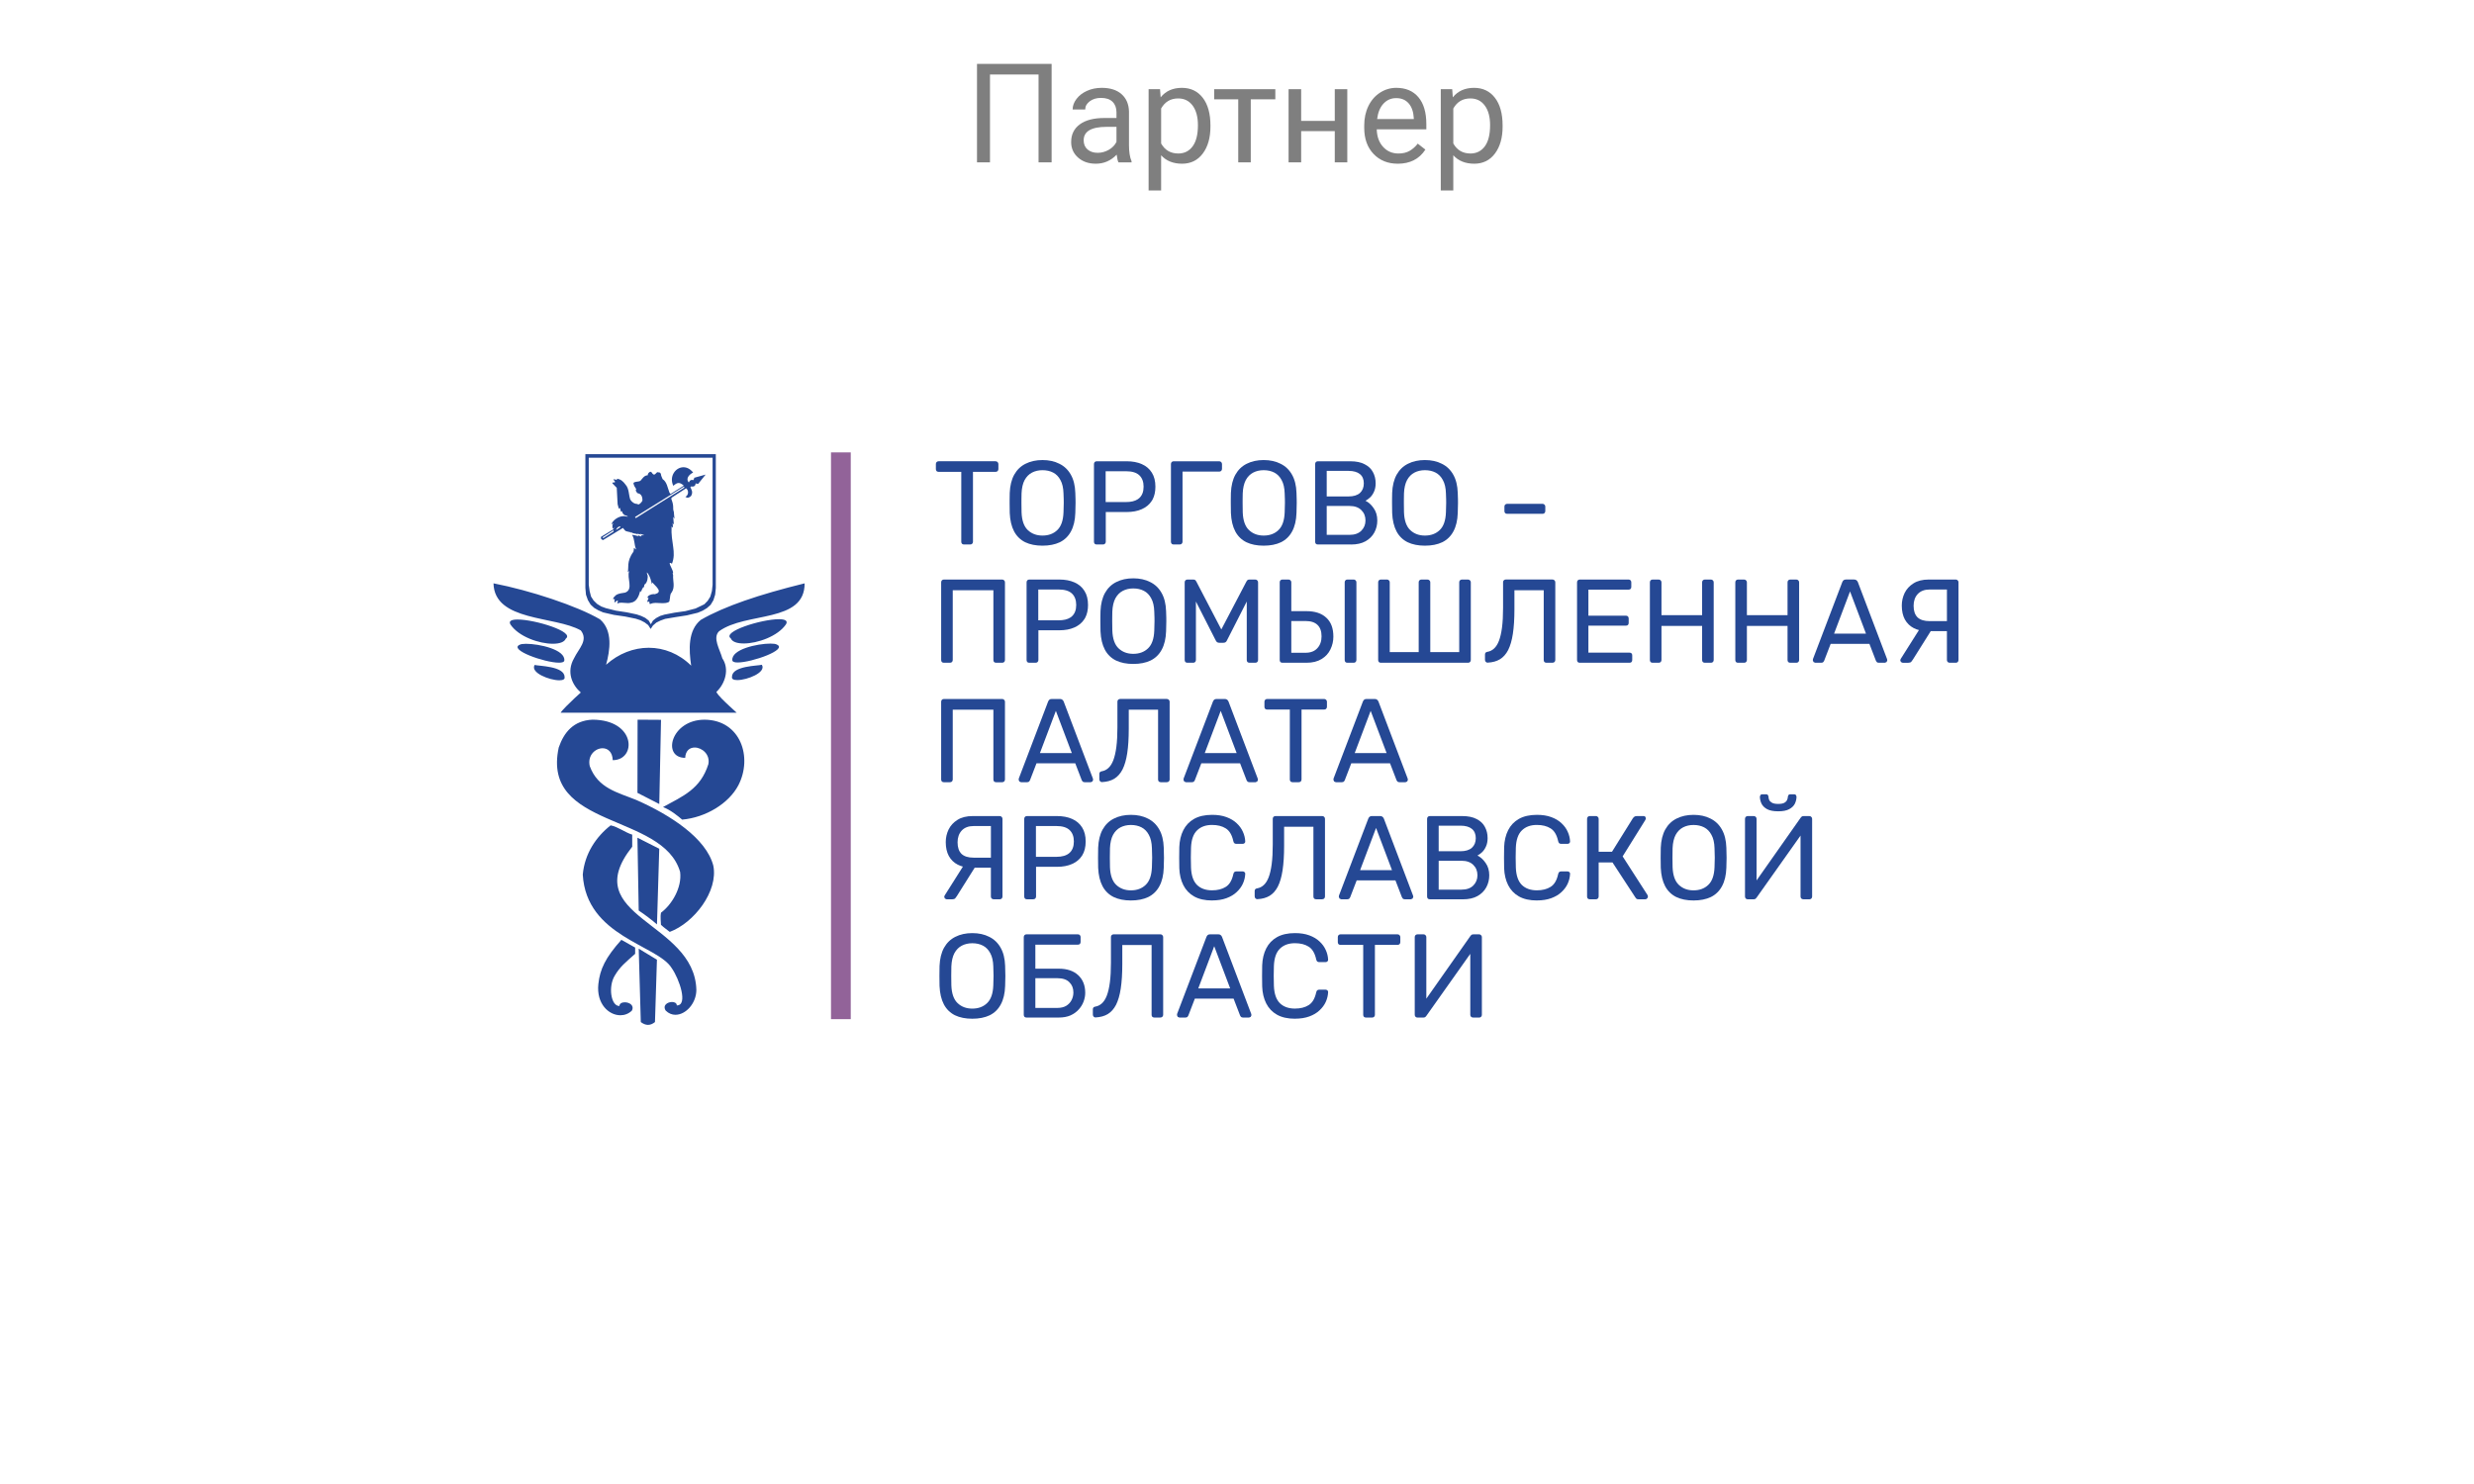 <?xml version="1.0" encoding="UTF-8"?> <svg xmlns="http://www.w3.org/2000/svg" viewBox="0 0 250 150"><defs><style> .cls-1 { fill: #000; } .cls-1, .cls-2, .cls-3 { stroke-width: 0px; } .cls-4 { opacity: .5; } .cls-2 { fill: #254894; } .cls-3 { fill: #926399; } </style></defs><g id="txt"><g class="cls-4"><path class="cls-1" d="M106.266,16.411h-1.319V7.531h-4.908v8.88h-1.312V6.458h7.54v9.953Z"></path><path class="cls-1" d="M113.02,16.411c-.073-.146-.132-.406-.178-.779-.588.61-1.29.916-2.105.916-.729,0-1.327-.206-1.794-.619-.467-.412-.701-.936-.701-1.568,0-.771.293-1.368.878-1.795.585-.426,1.409-.639,2.471-.639h1.23v-.581c0-.442-.132-.794-.396-1.057-.264-.262-.654-.393-1.169-.393-.451,0-.83.113-1.135.342-.305.228-.458.503-.458.827h-1.271c0-.369.131-.726.393-1.07.262-.344.618-.616,1.066-.816.449-.201.942-.301,1.48-.301.852,0,1.52.213,2.003.639.483.427.734,1.013.752,1.761v3.404c0,.679.086,1.219.26,1.62v.109h-1.326ZM110.921,15.447c.396,0,.772-.103,1.128-.308s.613-.472.772-.8v-1.518h-.991c-1.549,0-2.324.453-2.324,1.36,0,.396.132.706.396.93.264.223.604.335,1.019.335Z"></path><path class="cls-1" d="M122.316,12.795c0,1.125-.257,2.032-.772,2.721-.515.688-1.212,1.032-2.092,1.032-.898,0-1.604-.285-2.119-.854v3.562h-1.265v-10.24h1.155l.062.82c.515-.639,1.23-.957,2.146-.957.889,0,1.592.335,2.109,1.005s.776,1.602.776,2.796v.116ZM121.052,12.651c0-.834-.178-1.493-.533-1.976-.355-.483-.843-.725-1.463-.725-.766,0-1.34.339-1.723,1.019v3.534c.378.674.957,1.012,1.736,1.012.606,0,1.088-.24,1.446-.722.358-.48.537-1.195.537-2.143Z"></path><path class="cls-1" d="M128.872,10.04h-2.481v6.371h-1.265v-6.371h-2.434v-1.025h6.18v1.025Z"></path><path class="cls-1" d="M136.145,16.411h-1.265v-3.158h-3.397v3.158h-1.271v-7.396h1.271v3.206h3.397v-3.206h1.265v7.396Z"></path><path class="cls-1" d="M141.246,16.548c-1.003,0-1.818-.329-2.447-.988-.629-.658-.943-1.539-.943-2.642v-.232c0-.734.14-1.389.421-1.966.279-.576.672-1.027,1.176-1.354.503-.325,1.049-.488,1.637-.488.962,0,1.709.316,2.242.95.533.633.8,1.54.8,2.721v.526h-5.011c.019.729.231,1.318.639,1.767.408.449.927.674,1.556.674.446,0,.825-.092,1.135-.273.31-.183.581-.424.813-.725l.772.602c-.62.952-1.55,1.429-2.789,1.429ZM141.088,9.917c-.511,0-.938.186-1.285.557-.347.372-.561.893-.643,1.562h3.705v-.096c-.036-.643-.21-1.141-.52-1.494-.31-.353-.729-.529-1.258-.529Z"></path><path class="cls-1" d="M151.84,12.795c0,1.125-.258,2.032-.772,2.721-.515.688-1.212,1.032-2.092,1.032-.897,0-1.604-.285-2.119-.854v3.562h-1.265v-10.24h1.155l.062.82c.515-.639,1.23-.957,2.146-.957.889,0,1.592.335,2.109,1.005.517.67.775,1.602.775,2.796v.116ZM150.576,12.651c0-.834-.178-1.493-.533-1.976-.355-.483-.843-.725-1.463-.725-.766,0-1.34.339-1.723,1.019v3.534c.378.674.957,1.012,1.736,1.012.606,0,1.088-.24,1.446-.722.357-.48.536-1.195.536-2.143Z"></path></g></g><g id="Layer_1" data-name="Layer 1"><g><path class="cls-2" d="M69.111,49.184l-4.941,3.076.075.113,4.92-3.091-.054-.098M62.65,53.213c-.183,0-.322.154-.408.365l.461-.294-.041-.069c-.005-.001-.008-.001-.013-.001M61.991,53.599l-1.1.709.068.091,1.052-.674-.021-.126M65.676,61.06c-.075-.126-.054-.162-.054-.247-.014,0-.024-.001-.035-.001-.038,0-.057.005-.149.042-.102-.159.229-.426.035-.426-.014,0-.03.001-.049.003,0-.24.387-.382.632-.382.041,0,.078.003.108.012.13-.049.408-.09.408-.33,0-.24-.408-.588-.652-.854l-.06.161c.007-.133-.191-.912-.489-1.184,0,.083,0,.14.068.3.047.093.013.758-.32.939l-.054.295-.053-.054c-.082.112-.197.328-.223.49l-.095-.09c-.123.499-.367,1.101-.917,1.179-.103.035-.215.046-.331.046-.11,0-.225-.01-.337-.021-.111-.01-.222-.021-.326-.021-.153,0-.292.022-.403.1,0-.104.06-.182.06-.315-.123,0-.244.112-.346.211-.02-.19.028-.244.028-.358l-.169.007c0-.146.137-.259.278-.398.299-.204.618-.204.944-.266.869-.324.144-1.459.401-2.173l-.149.078c.149-.303-.163-1.045.583-2.034.035-.182.047-.224.047-.387l.232.163c-.23-.499-.123-1.003-.42-1.493.155.049.515.063.637.181l-.053-.132.353.132-.014-.118.32-.014-.408-.146.047.097c-.122-.112-.244-.029-.366-.112l.034.083c-.088-.126-.55-.049-.638-.265v.104c-.129-.161-.536-.072-.658-.287l-.177-.211-2.009,1.226c-.204-.083-.223-.126-.204-.329l1.255-.764c.013,0,.02-.112.088-.218l-.163.181c-.047-.258-.047-.419.042-.511,0-.031-.006-.045-.017-.045-.024,0-.076.06-.16.137.081-.419.703-.874,1.256-.874.047,0,.096.003.142.012l.244.05v-.05l-.339-.133-.156-.162-.074-.217-.082.071c-.067-.09-.067-.287-.141-.413l-.095.103c-.035-.125-.088-.315-.123-.462l-.088-1.661c-.122-.133-.32-.316-.441-.456l.013-.076.232-.014c.06-.093-.047-.19-.156-.274l.034-.035c.096,0,.184,0,.32.071l.035-.133c.38.063.604.258.856.602.366.406.306,1.03.476,1.507.162.259.406.441.726.441l.061.054c.156,0,.318-.189.434-.372.028-.217-.027-.581-.299-.714l-.223-.071c-.041-.098-.088-.126-.149-.24l.041-.168c-.095-.139-.272-.399-.272-.616.177-.168.47-.092.693-.204.182-.183.373-.567.746-.567,0-.148.103-.31.279-.365l.142.09c.041.09.074.148.197.204l.109-.021.232-.223.278.042.095.126c0,.168.102.352.176.534.442.294.496.874.693,1.373l.109.126,1.336-.84c-.216-.191-.379-.269-.523-.269-.182,0-.336.12-.536.288-.449-.96.23-1.878,1.026-1.878.33,0,.681.159.978.54-.3.126-.781.546-.476.953l.053.035c.052-.144.155-.248.291-.248.041,0,.085.009.131.031,0-.021.141-.134.101-.245l1.161-.323-.761.946-.257-.056c.017.11-.043.322-.313.322-.038,0-.081-.005-.13-.014l-.081.063c.102.266.299.476.081.89-.058.039-.175.184-.347.184-.069,0-.148-.024-.236-.086.354-.183.34-.68.068-.863l-1.269.821c-.096.069-.286.133-.198.315.286.771.075.805.232,1.247,0,.14.049.505.068.692l-.142-.181c.042.176.042.567.075.764l-.142-.146c.068.126.02.293.042.476l-.13-.133c-.088,1.667.511,2.586.035,3.779-.019,0-.059-.094-.184-.094-.013,0-.025.001-.039.003-.021.252.345.693.345,1.036l-.053-.013.053.217c-.047.546.23,1.192-.156,1.753-.19.211-.122.475-.197.721,0,.14-.034.238-.156.266-.172.071-.355.089-.541.089-.115,0-.23-.007-.346-.014-.116-.008-.23-.015-.343-.015-.208,0-.411.025-.596.123M59.494,46.266v12.843l.088.632.142.555.257.398.36.351.408.252.476.175,1.011.252,1.1.168.998.21.461.156.408.196.353.274.211.372.216-.372.32-.254.408-.217.435-.134,1.019-.196,1.093-.156,1.026-.264.889-.429.339-.349.264-.421.163-.567.068-.632v-12.843h-12.512M65.752,63.575l-.251-.392-.36-.272-.42-.218-.475-.155-1.054-.217-1.153-.169-1.093-.252-.482-.21-.414-.241-.367-.336-.278-.462-.191-.541-.061-.68v-13.522h13.182v13.523l-.068.678-.176.561-.279.463-.38.336-.42.254-.496.211-1.107.266-1.126.175-1.072.182-.468.169-.414.203-.346.295-.23.35M75.153,65.04c-.66,0-1.164-.163-1.304-.512-.932-.685,3.102-1.94,4.86-1.94.6,0,.934.146.719.511-.828,1.224-2.893,1.942-4.275,1.942M55.865,65.069c-1.385,0-3.453-.714-4.28-1.943-.219-.362.116-.507.718-.507,1.764,0,5.815,1.247,4.868,1.938-.138.348-.644.512-1.306.512M74.547,66.962c-.308,0-.513-.06-.542-.203-.142-1.129,2.54-1.706,3.851-1.706.302,0,.533.031.637.094,1.167.506-2.513,1.815-3.946,1.815M56.481,66.983c-1.436,0-5.126-1.309-3.959-1.816.107-.061.335-.093.636-.093,1.314,0,4.003.581,3.866,1.705-.028.142-.233.204-.542.204M74.506,68.742c-.362,0-.596-.103-.534-.344,0-1.108,2.654-1.093,3.014-1.205.477.78-1.487,1.549-2.48,1.549M56.522,68.764c-.993-.001-2.972-.773-2.493-1.553.373.115,3.019.108,3.019,1.213.061.237-.168.339-.527.339M74.445,72.042h-17.788c.045-.106.278-.363.572-.662.529-.537,1.26-1.209,1.463-1.383-.888-.772-1.473-2.082-.685-3.457.475-.994,1.467-1.815.685-2.817-2.599-1.487-8.736-.868-8.824-4.762,3.7.716,8.485,2.3,10.759,3.639,1.324,1.136,1.012,3.162.618,4.592,1.27-1.141,2.799-1.718,4.311-1.718,1.542,0,3.068.6,4.288,1.81-.238-1.612-.339-3.561.97-4.626,2.376-1.374,5.885-2.559,10.494-3.695.02,4.038-5.926,2.853-8.648,4.845-.678.665.088,1.836.332,2.733.74,1.078.299,2.559-.604,3.4.188.362.797.945,1.336,1.44.282.258.546.493.721.662M56.656,72.043v-.001.001M66.62,81.269l-2.205-1.129.014-7.397,2.368.015-.176,8.51M68.934,82.846c-.461-.387-1.167-.975-1.935-1.269,2.057-1.129,3.781-1.823,4.582-4.333.199-.998-.651-1.686-1.381-1.686-.491,0-.928.309-.961,1.042-2.381,0-1.453-3.855,1.962-3.855,3.639.029,4.881,3.806,3.407,6.638-.964,1.83-3.279,3.246-5.675,3.463M66.389,93.438c-.461-.399-1.188-.968-1.847-1.402l-.129-7.361,2.205,1.114-.23,7.649M67.679,94.195c-.251-.212-.583-.42-.888-.717,0-.314-.088-.791.006-1.226,1.094-.813,2.138-2.546,1.929-4.122-1.725-5.98-14.051-4.333-12.265-12.576.529-1.528,1.492-2.728,3.421-2.811,4.418.029,4.453,4.094,2.035,4.094-.028-.844-.507-1.205-1.026-1.205-.733,0-1.546.717-1.295,1.808.822,2.249,2.824,2.655,4.704,3.42,3.469,1.528,7.066,3.883,7.78,6.633.527,2.594-1.957,5.797-4.401,6.702M68.259,102.574c-.347,0-.69-.13-.988-.423-.347-.546.194-.871.638-.871.258,0,.483.109.483.346,1.161,0,.265-2.665-.516-3.772-1.425-2.349-8.633-3.17-8.986-9.452.189-2.122,1.35-3.827,2.816-4.976.713.133,1.487.729,2.18.939v1.22c-5.647,7.122,6.291,7.522,6.482,14.461,0,1.372-1.071,2.526-2.108,2.526M62.689,102.62c-1.172,0-2.435-1.152-2.225-3.152.162-1.507.712-2.665,2.327-4.473.38.204.882.499,1.392.784v.631c-.991.878-1.54,1.319-2.056,2.196-.693,1.125-.386,3.077.446,3.077.007,0,.015,0,.022-.001.005-.252.258-.372.543-.372.454,0,.988.303.713.843-.325.316-.737.468-1.161.468M65.482,103.592c-.243,0-.484-.101-.728-.284l-.211-7.418,1.841,1.115-.198,6.303c-.241.193-.474.284-.704.284"></path><polyline class="cls-3" points="85.969 103.015 83.973 103.015 83.973 45.727 85.969 45.727 85.969 103.015"></polyline><g><g><g><path class="cls-2" d="M98.034,55.036h-.621c-.079,0-.147-.024-.203-.072-.048-.056-.072-.124-.072-.204v-7.067h-2.292c-.079,0-.147-.025-.203-.072-.048-.056-.071-.125-.071-.205v-.505c0-.088.024-.156.071-.204.056-.056.124-.084.203-.084h5.755c.088,0,.155.028.203.084.056.048.084.116.084.204v.505c0,.08-.028.149-.084.205-.048.048-.115.072-.203.072h-2.281v7.067c0,.08-.027.148-.083.204-.048.048-.115.072-.203.072"></path><path class="cls-2" d="M103.219,50.469c-.001.125-.001.245-.001.361,0,.28.004.601.012.961.032.826.243,1.423.633,1.791s.883.552,1.48.552c.613,0,1.11-.184,1.493-.552.39-.368.601-.966.632-1.791.017-.361.025-.681.025-.961,0-.115-.001-.235-.004-.361-.004-.189-.011-.389-.021-.601-.016-.553-.119-1.002-.31-1.346-.183-.345-.43-.597-.741-.757-.31-.16-.668-.24-1.074-.24-.39,0-.741.08-1.051.24-.311.16-.561.412-.752.757-.183.345-.287.793-.311,1.346-.005.212-.008.412-.01.601M105.343,55.156c-.676,0-1.258-.116-1.744-.348-.485-.241-.86-.605-1.122-1.094-.262-.497-.41-1.118-.442-1.863-.008-.353-.012-.689-.012-1.01,0-.123.001-.247.001-.373.001-.211.005-.428.01-.649.032-.737.183-1.35.454-1.839.279-.497.661-.865,1.147-1.105.494-.249,1.063-.373,1.708-.373.653,0,1.222.124,1.708.373.493.24.88.609,1.158,1.105.279.489.43,1.102.454,1.839.01.221.017.438.021.649.002.126.003.25.003.373,0,.32-.007.657-.024,1.01-.024.745-.171,1.366-.441,1.863-.263.489-.637.853-1.123,1.094-.485.232-1.071.348-1.755.348"></path><path class="cls-2" d="M111.728,50.469v.276h2.066c.492,0,.881-.092,1.167-.276.057-.037.11-.076.158-.12.294-.265.442-.649.442-1.154,0-.497-.143-.881-.43-1.154-.287-.273-.733-.409-1.338-.409h-2.066v2.837M111.454,55.036h-.633c-.088,0-.155-.024-.203-.072-.048-.056-.072-.124-.072-.204v-7.848c0-.088.024-.156.072-.204.048-.056.115-.084.203-.084h3.033c.589,0,1.098.097,1.528.288.438.193.777.481,1.015.865.239.377.358.849.358,1.418,0,.498-.092.923-.275,1.274-.026.049-.053.097-.083.144-.239.376-.578.661-1.015.853-.43.193-.939.288-1.528.288h-2.114v3.005c0,.08-.028.148-.084.204-.048.048-.115.072-.203.072"></path><path class="cls-2" d="M119.209,55.036h-.609c-.088,0-.155-.024-.203-.072-.048-.056-.072-.124-.072-.204v-7.848c0-.088.024-.156.072-.204.048-.056.115-.084.203-.084h4.597c.088,0,.155.028.203.084.056.048.084.116.084.204v.481c0,.08-.028.149-.084.204-.048.048-.115.072-.203.072h-3.701v7.091c0,.08-.028.148-.084.204-.048.048-.115.072-.203.072"></path><path class="cls-2" d="M125.569,50.469c-.001.125-.001.245-.001.361,0,.28.004.601.012.961.032.826.243,1.423.633,1.791s.883.552,1.48.552c.613,0,1.11-.184,1.493-.552.39-.368.601-.966.632-1.791.017-.361.025-.681.025-.961,0-.115-.001-.235-.004-.361-.004-.189-.011-.389-.021-.601-.016-.553-.119-1.002-.31-1.346-.183-.345-.43-.597-.741-.757-.31-.16-.668-.24-1.074-.24-.39,0-.741.08-1.051.24-.311.16-.561.412-.752.757-.183.345-.287.793-.311,1.346-.005.212-.008.412-.01.601M127.693,55.156c-.676,0-1.258-.116-1.744-.348-.485-.241-.86-.605-1.122-1.094-.262-.497-.41-1.118-.442-1.863-.008-.353-.012-.689-.012-1.01,0-.123.001-.247.001-.373.001-.211.005-.428.01-.649.032-.737.183-1.35.454-1.839.279-.497.661-.865,1.147-1.105.494-.249,1.063-.373,1.708-.373.653,0,1.222.124,1.708.373.493.24.88.609,1.158,1.105.279.489.43,1.102.454,1.839.01.221.017.438.02.649.002.126.004.25.004.373,0,.32-.007.657-.024,1.01-.024.745-.171,1.366-.441,1.863-.263.489-.637.853-1.123,1.094-.485.232-1.071.348-1.755.348"></path><path class="cls-2" d="M134.066,47.596v2.584h2.197c.509,0,.896-.116,1.158-.349.262-.24.394-.565.394-.974,0-.408-.131-.721-.394-.937s-.649-.325-1.158-.325h-2.197M134.066,51.142v2.92h2.305c.517,0,.915-.14,1.194-.42.278-.281.418-.625.418-1.034,0-.425-.139-.773-.418-1.046-.279-.28-.677-.42-1.194-.42h-2.305M136.526,55.036h-3.355c-.088,0-.155-.024-.203-.072-.048-.056-.071-.124-.071-.204v-7.848c0-.088.024-.156.071-.204.048-.056.115-.084.203-.084h3.272c.597,0,1.082.1,1.457.301.382.193.661.456.836.793.183.337.275.713.275,1.13,0,.328-.056.613-.167.853-.103.232-.234.425-.394.577-.079.072-.158.136-.236.193-.077.056-.154.104-.23.144.311.152.586.4.824.745.247.345.37.761.37,1.25,0,.441-.1.846-.299,1.214s-.498.665-.896.889c-.39.216-.875.325-1.457.325"></path><path class="cls-2" d="M141.865,50.469c-.001.125-.002.245-.002.361,0,.28.004.601.012.961.032.826.243,1.423.633,1.791s.883.552,1.48.552c.613,0,1.11-.184,1.493-.552.39-.368.601-.966.632-1.791.017-.361.025-.681.025-.961,0-.115-.001-.235-.004-.361-.004-.189-.011-.389-.021-.601-.015-.553-.119-1.002-.31-1.346-.183-.345-.43-.597-.741-.757-.31-.16-.668-.24-1.074-.24-.39,0-.741.08-1.051.24-.311.16-.561.412-.752.757-.183.345-.287.793-.311,1.346-.005.212-.008.412-.009.601M143.988,55.156c-.676,0-1.258-.116-1.744-.348-.485-.241-.86-.605-1.122-1.094-.262-.497-.41-1.118-.442-1.863-.008-.353-.012-.689-.012-1.01,0-.123.001-.247.001-.373.002-.211.005-.428.01-.649.032-.737.183-1.35.454-1.839.279-.497.661-.865,1.147-1.105.494-.249,1.063-.373,1.708-.373.653,0,1.222.124,1.708.373.493.24.88.609,1.158,1.105.279.489.43,1.102.454,1.839.01.221.017.438.021.649.002.126.003.25.003.373,0,.32-.007.657-.024,1.01-.024.745-.171,1.366-.441,1.863-.263.489-.637.853-1.123,1.094-.485.232-1.071.348-1.755.348"></path></g><path class="cls-2" d="M155.88,51.935h-3.582c-.079,0-.147-.024-.203-.072-.048-.056-.071-.124-.071-.204v-.457c0-.08.024-.144.071-.192.056-.056.124-.084.203-.084h3.582c.079,0,.143.028.191.084.056.048.083.112.083.192v.457c0,.08-.027.148-.083.204-.048.048-.112.072-.191.072"></path></g><g><path class="cls-2" d="M101.266,66.99h-.609c-.08,0-.147-.024-.203-.072-.048-.056-.071-.124-.071-.204v-7.055h-4.107v7.055c0,.08-.028.148-.084.204-.048.048-.115.072-.203.072h-.609c-.088,0-.155-.024-.203-.072-.048-.056-.071-.124-.071-.204v-7.848c0-.088.024-.156.071-.204.048-.056.115-.084.203-.084h5.886c.088,0,.156.028.203.084.056.048.084.116.084.204v7.848c0,.08-.028.148-.084.204-.048.048-.115.072-.203.072"></path><path class="cls-2" d="M104.919,62.423v.276h2.066c.492,0,.881-.092,1.167-.276.057-.037.11-.076.158-.12.294-.265.442-.649.442-1.154,0-.497-.144-.881-.43-1.154-.287-.273-.733-.409-1.338-.409h-2.066v2.837M104.645,66.99h-.633c-.088,0-.155-.024-.203-.072-.048-.056-.072-.124-.072-.204v-7.848c0-.088.024-.156.072-.204.048-.056.115-.084.203-.084h3.033c.589,0,1.098.097,1.528.288.438.193.777.481,1.015.865.239.377.358.849.358,1.418,0,.498-.092.923-.275,1.274-.026.049-.053.097-.083.144-.239.376-.578.661-1.015.853-.43.193-.939.288-1.528.288h-2.114v3.005c0,.08-.028.148-.084.204-.048.048-.115.072-.203.072"></path><path class="cls-2" d="M112.392,62.423c-.001.125-.002.245-.002.361,0,.28.004.601.012.961.032.826.243,1.423.633,1.791s.883.552,1.48.552c.613,0,1.11-.184,1.493-.552.39-.368.601-.966.632-1.791.017-.361.025-.681.025-.961,0-.115-.001-.235-.004-.361-.004-.189-.011-.389-.021-.601-.015-.553-.119-1.002-.31-1.346-.183-.345-.43-.597-.741-.757-.31-.16-.668-.24-1.074-.24-.39,0-.741.08-1.051.24-.311.16-.561.412-.752.757-.183.345-.287.793-.311,1.346-.005.212-.008.412-.009.601M114.515,67.11c-.676,0-1.258-.116-1.744-.348-.485-.241-.86-.605-1.122-1.094-.262-.497-.41-1.118-.442-1.863-.008-.353-.012-.689-.012-1.01,0-.123.001-.247.001-.373.002-.211.005-.428.01-.649.032-.737.183-1.35.454-1.839.279-.497.661-.865,1.147-1.105.494-.249,1.063-.373,1.708-.373.653,0,1.222.124,1.708.373.493.24.88.609,1.158,1.105.279.489.43,1.102.454,1.839.01.221.017.438.021.649.002.126.003.25.003.373,0,.32-.007.657-.024,1.01-.024.745-.171,1.366-.441,1.863-.263.489-.637.853-1.123,1.094-.485.232-1.071.348-1.755.348"></path><path class="cls-2" d="M126.846,66.99h-.586c-.079,0-.147-.024-.203-.072-.048-.056-.071-.124-.071-.204v-5.913l-1.995,3.918c-.032.08-.079.144-.144.193-.063.04-.143.06-.239.06h-.37c-.103,0-.187-.02-.251-.06-.056-.048-.103-.112-.143-.193l-1.995-3.918v5.913c0,.08-.028.148-.084.204-.048.048-.111.072-.191.072h-.585c-.079,0-.147-.024-.203-.072-.048-.056-.072-.124-.072-.204v-7.848c0-.088.024-.156.072-.204.056-.056.123-.084.203-.084h.597c.095,0,.167.025.215.072l.084.12,2.531,4.855,2.543-4.855.084-.12c.048-.048.12-.072.215-.072h.586c.087,0,.155.028.203.084.056.048.084.116.084.204v7.848c0,.08-.028.148-.084.204-.048.048-.115.072-.203.072"></path><path class="cls-2" d="M130.487,62.771v3.209h1.433c.518,0,.916-.152,1.194-.456.286-.305.43-.705.43-1.202,0-.513-.135-.897-.406-1.154-.27-.265-.676-.397-1.218-.397h-1.433M132.015,66.99h-2.424c-.087,0-.155-.024-.203-.072-.048-.056-.071-.124-.071-.204v-7.86c0-.08.024-.144.071-.193.048-.056.116-.084.203-.084h.609c.088,0,.156.028.203.084.056.048.084.112.084.193v2.92h1.528c.86,0,1.524.216,1.993.649.004.004.009.008.013.012.478.433.717,1.07.717,1.911,0,.457-.1.89-.299,1.298-.191.401-.49.725-.896.973-.406.249-.915.373-1.529.373M136.791,66.99h-.633c-.087,0-.155-.024-.203-.072-.048-.056-.072-.124-.072-.204v-7.86c0-.08.025-.144.072-.193.048-.056.115-.084.203-.084h.633c.08,0,.144.028.191.084.056.048.084.112.084.193v7.86c0,.08-.028.148-.084.204-.048.048-.111.072-.191.072"></path><path class="cls-2" d="M148.34,66.99h-8.8c-.087,0-.155-.024-.203-.072-.048-.056-.072-.124-.072-.204v-7.86c0-.08.025-.144.072-.193.048-.056.115-.084.203-.084h.609c.016,0,.031.001.045.003.066.008.119.035.158.082.056.048.084.112.084.193v7.055h2.925v-7.055c0-.08.024-.144.071-.193.056-.056.123-.084.203-.084h.609c.088,0,.155.028.203.084.056.048.084.112.084.193v7.055h2.925v-7.055c0-.08.024-.144.071-.193.056-.056.123-.084.203-.084h.609c.087,0,.155.028.203.084.056.048.084.112.084.193v7.86c0,.08-.027.148-.084.204-.048.048-.115.072-.203.072"></path><path class="cls-2" d="M156.878,66.99h-.609c-.079,0-.147-.024-.203-.072-.048-.056-.071-.124-.071-.204v-7.055h-2.961v1.935c0,.961-.052,1.783-.156,2.463-.103.674-.262,1.222-.477,1.647-.215.416-.494.729-.836.937-.335.2-.741.312-1.218.336-.009.001-.019.001-.029.001-.067,0-.125-.025-.175-.074-.056-.055-.084-.128-.084-.216v-.529c0-.16.084-.252.251-.276.247-.04.466-.149.657-.324.199-.177.366-.437.501-.782.136-.353.239-.801.311-1.346.071-.553.107-1.214.107-1.983v-2.596c0-.08.024-.144.071-.193.056-.056.124-.084.203-.084h4.716c.088,0,.156.028.203.084.056.048.084.116.084.204v7.848c0,.08-.028.148-.084.204-.048.048-.115.072-.203.072"></path><path class="cls-2" d="M164.664,66.99h-5.027c-.088,0-.155-.024-.203-.072-.048-.056-.072-.124-.072-.204v-7.848c0-.088.024-.156.072-.204.048-.056.115-.084.203-.084h4.932c.087,0,.155.028.203.084.048.048.072.116.072.204v.457c0,.088-.024.156-.072.204-.048.048-.115.072-.203.072h-4.06v2.632h3.797c.088,0,.156.028.203.084.048.048.071.116.071.204v.445c0,.08-.024.148-.071.204-.048.048-.115.072-.203.072h-3.797v2.728h4.155c.087,0,.155.025.203.072.048.048.071.116.071.205v.469c0,.08-.024.148-.071.204-.048.048-.116.072-.203.072"></path><path class="cls-2" d="M172.884,66.99h-.609c-.079,0-.147-.024-.203-.072-.048-.056-.071-.124-.071-.204v-3.45h-4.107v3.45c0,.08-.028.148-.084.204-.048.048-.115.072-.203.072h-.609c-.088,0-.155-.024-.203-.072-.048-.056-.072-.124-.072-.204v-7.848c0-.088.024-.156.072-.204.048-.056.115-.084.203-.084h.609c.088,0,.156.028.203.084.056.048.084.116.084.204v3.317h4.107v-3.317c0-.088.024-.156.071-.204.056-.056.124-.084.203-.084h.609c.088,0,.156.028.203.084.056.048.084.116.084.204v7.848c0,.08-.028.148-.084.204-.048.048-.115.072-.203.072"></path><path class="cls-2" d="M181.516,66.99h-.609c-.08,0-.147-.024-.203-.072-.048-.056-.071-.124-.071-.204v-3.45h-4.107v3.45c0,.08-.028.148-.084.204-.048.048-.115.072-.203.072h-.609c-.088,0-.155-.024-.203-.072-.048-.056-.072-.124-.072-.204v-7.848c0-.088.024-.156.072-.204.048-.056.115-.084.203-.084h.609c.087,0,.155.028.203.084.056.048.084.116.084.204v3.317h4.107v-3.317c0-.088.024-.156.071-.204.056-.056.123-.084.203-.084h.609c.088,0,.156.028.203.084.056.048.084.116.084.204v7.848c0,.08-.028.148-.084.204-.048.048-.115.072-.203.072"></path><path class="cls-2" d="M186.948,59.779l-1.612,4.267h3.224l-1.612-4.267M190.471,66.99h-.609c-.095,0-.167-.024-.215-.072l-.084-.132-.657-1.707h-3.916l-.657,1.707-.083.132c-.048.048-.12.072-.215.072h-.609l-.167-.072-.071-.168.012-.133,2.962-7.776c.032-.08.076-.144.131-.193.056-.048.139-.072.251-.072h.812c.103,0,.183.025.239.072.063.048.112.112.144.193l2.949,7.776.024.133-.072.168-.167.072"></path><path class="cls-2" d="M194.995,59.586c-.517,0-.919.152-1.206.457-.279.304-.418.701-.418,1.19,0,.513.131.901.394,1.165.271.257.681.385,1.23.385h1.744v-3.197h-1.744M197.634,66.99h-.609c-.079,0-.147-.024-.203-.072-.056-.056-.084-.124-.084-.204v-2.92h-1.635l-1.803,2.872c-.048.08-.104.157-.167.229-.063.064-.163.096-.299.096h-.573l-.167-.072-.071-.168.036-.133,1.852-2.932c-.184-.048-.355-.112-.515-.193-.39-.2-.692-.493-.907-.878-.207-.384-.311-.853-.311-1.406,0-.448.096-.873.287-1.273.199-.401.498-.725.895-.973.406-.257.919-.385,1.541-.385h2.734c.079,0,.143.028.19.084.056.048.084.112.084.193v7.86c0,.08-.027.148-.084.204-.048.048-.111.072-.19.072"></path></g><g><path class="cls-2" d="M101.266,79.064h-.609c-.079,0-.147-.024-.203-.072-.048-.056-.071-.124-.071-.204v-7.055h-4.107v7.055c0,.08-.028.148-.084.204-.048.048-.115.072-.203.072h-.609c-.088,0-.155-.024-.203-.072-.048-.056-.072-.124-.072-.204v-7.848c0-.088.024-.156.072-.204.048-.056.115-.084.203-.084h5.886c.088,0,.156.028.203.084.056.048.084.116.084.204v7.848c0,.08-.028.148-.084.204-.048.048-.115.072-.203.072"></path><path class="cls-2" d="M106.697,71.853l-1.612,4.267h3.224l-1.612-4.267M110.22,79.064h-.609c-.095,0-.167-.024-.215-.072l-.084-.132-.657-1.707h-3.916l-.657,1.707-.083.132c-.048.048-.12.072-.215.072h-.609l-.167-.072-.071-.168.012-.133,2.962-7.776c.032-.08.076-.144.131-.193.056-.048.14-.072.251-.072h.812c.104,0,.183.025.239.072.063.048.112.112.144.193l2.949,7.776.024.133-.072.168-.167.072"></path><path class="cls-2" d="M117.908,79.064h-.609c-.08,0-.147-.024-.203-.072-.048-.056-.071-.124-.071-.204v-7.055h-2.962v1.935c0,.961-.051,1.783-.155,2.463-.103.674-.262,1.222-.477,1.647-.215.416-.494.729-.836.937-.335.2-.741.312-1.218.336-.01.001-.019.001-.03.001-.067,0-.125-.025-.174-.074-.056-.055-.084-.128-.084-.216v-.529c0-.16.084-.252.251-.276.247-.04.466-.149.657-.324.199-.177.366-.437.501-.782.136-.353.239-.801.311-1.346.071-.553.107-1.214.107-1.983v-2.596c0-.08.024-.144.071-.193.056-.056.123-.084.203-.084h4.716c.088,0,.155.028.203.084.056.048.084.116.084.204v7.848c0,.08-.028.148-.084.204-.048.048-.115.072-.203.072"></path><path class="cls-2" d="M123.354,71.853l-1.612,4.267h3.224l-1.612-4.267M126.876,79.064h-.609c-.096,0-.167-.024-.215-.072l-.084-.132-.657-1.707h-3.916l-.657,1.707-.083.132c-.048.048-.12.072-.215.072h-.609l-.167-.072-.071-.168.012-.133,2.962-7.776c.032-.08.076-.144.131-.193.056-.048.14-.072.251-.072h.812c.102,0,.184.025.239.072.064.048.112.112.143.193l2.949,7.776.025.133-.072.168-.167.072"></path><path class="cls-2" d="M131.235,79.064h-.621c-.081,0-.148-.024-.203-.072-.048-.056-.072-.124-.072-.204v-7.067h-2.292c-.081,0-.148-.025-.203-.072-.048-.056-.071-.125-.071-.205v-.505c0-.088.024-.156.071-.204.056-.056.122-.084.203-.084h5.755c.086,0,.155.028.203.084.055.048.084.116.084.204v.505c0,.08-.029.149-.084.205-.048.048-.118.072-.203.072h-2.281v7.067c0,.08-.028.148-.083.204-.048.048-.118.072-.203.072"></path><path class="cls-2" d="M138.507,71.853l-1.612,4.267h3.224l-1.612-4.267M142.029,79.064h-.609c-.095,0-.167-.024-.215-.072l-.084-.132-.657-1.707h-3.916l-.657,1.707-.083.132c-.048.048-.12.072-.216.072h-.609l-.167-.072-.071-.168.012-.133,2.962-7.776c.033-.08.076-.144.131-.193.058-.048.141-.072.251-.072h.812c.105,0,.184.025.239.072.064.048.112.112.144.193l2.949,7.776.024.133-.072.168-.167.072"></path></g><g><path class="cls-2" d="M98.388,83.494c-.518,0-.919.152-1.206.457-.279.304-.418.701-.418,1.19,0,.513.131.901.394,1.165.271.257.681.385,1.23.385h1.744v-3.197h-1.744M101.026,90.898h-.609c-.079,0-.147-.024-.203-.072-.056-.056-.084-.124-.084-.204v-2.92h-1.635l-1.803,2.872c-.048.08-.104.157-.167.229-.064.064-.163.096-.299.096h-.573l-.167-.072-.071-.168.036-.133,1.852-2.932c-.184-.048-.355-.112-.515-.193-.39-.2-.692-.493-.907-.878-.207-.384-.311-.853-.311-1.406,0-.448.096-.873.287-1.273.198-.401.497-.725.895-.973.406-.257.919-.385,1.541-.385h2.734c.08,0,.143.028.191.084.056.048.084.112.084.193v7.86c0,.08-.027.148-.084.204-.048.048-.111.072-.191.072"></path><path class="cls-2" d="M104.682,83.494v3.113h2.066c.589,0,1.03-.132,1.325-.397.294-.265.442-.649.442-1.154,0-.497-.143-.881-.43-1.154-.287-.273-.733-.409-1.338-.409h-2.066M104.408,90.898h-.633c-.088,0-.155-.024-.203-.072-.048-.056-.072-.124-.072-.204v-7.848c0-.088.024-.156.072-.204.048-.056.115-.084.203-.084h3.033c.589,0,1.098.097,1.528.288.438.193.777.481,1.015.865.239.377.358.849.358,1.418s-.12,1.041-.358,1.418c-.239.376-.578.661-1.015.853-.43.193-.939.288-1.528.288h-2.114v3.005c0,.08-.028.148-.084.204-.048.048-.115.072-.203.072"></path><path class="cls-2" d="M114.278,83.387c-.39,0-.741.08-1.051.24-.311.16-.561.412-.752.757-.183.345-.287.793-.311,1.346-.008.353-.012.673-.012.961,0,.28.004.601.012.961.032.826.243,1.423.633,1.791s.883.552,1.48.552c.613,0,1.11-.184,1.493-.552.39-.368.601-.966.632-1.791.017-.361.025-.681.025-.961,0-.288-.008-.609-.025-.961-.016-.553-.119-1.002-.31-1.346-.183-.345-.43-.597-.741-.757-.31-.16-.668-.24-1.074-.24M114.278,91.018c-.676,0-1.258-.116-1.744-.348-.485-.241-.86-.605-1.122-1.094-.262-.497-.41-1.118-.442-1.863-.008-.353-.012-.689-.012-1.01,0-.329.004-.669.012-1.022.032-.737.183-1.35.454-1.839.279-.497.661-.865,1.147-1.105.494-.249,1.063-.373,1.708-.373.653,0,1.222.124,1.708.373.493.24.88.609,1.158,1.105.279.489.43,1.102.454,1.839.017.353.024.693.024,1.022,0,.32-.007.657-.024,1.01-.024.745-.171,1.366-.441,1.863-.263.489-.637.853-1.123,1.094-.485.232-1.071.348-1.755.348"></path><path class="cls-2" d="M122.49,91.018c-.733,0-1.341-.136-1.827-.409-.478-.272-.84-.653-1.087-1.142-.247-.489-.382-1.058-.406-1.707-.009-.328-.012-.681-.012-1.057,0-.377.004-.738.012-1.082.024-.649.159-1.218.406-1.707.247-.489.609-.87,1.087-1.142.485-.273,1.094-.409,1.827-.409.549,0,1.03.076,1.445.229.414.152.756.356,1.027.613.278.256.49.544.632.865.143.312.223.637.239.973.008.072-.016.132-.071.18-.048.048-.107.072-.179.072h-.657c-.071,0-.136-.02-.191-.061-.048-.04-.084-.112-.107-.216-.136-.624-.39-1.054-.764-1.286-.366-.232-.828-.348-1.385-.348-.637,0-1.142.184-1.516.552-.374.361-.577.942-.609,1.743-.024.657-.024,1.33,0,2.019.032.801.235,1.386.609,1.754.374.361.88.541,1.516.541.557,0,1.019-.116,1.385-.348.374-.232.629-.661.764-1.286.024-.105.06-.177.107-.216.056-.04.12-.061.191-.061h.657c.071,0,.131.025.179.072.056.048.079.108.071.18-.016.337-.095.666-.239.986-.143.312-.354.597-.632.853-.271.257-.613.461-1.027.613-.415.152-.896.229-1.445.229"></path><path class="cls-2" d="M133.606,90.898h-.609c-.08,0-.147-.024-.203-.072-.048-.056-.072-.124-.072-.204v-7.055h-2.961v1.935c0,.961-.052,1.783-.156,2.463-.103.674-.262,1.222-.477,1.647-.215.416-.494.729-.836.937-.335.2-.741.312-1.218.336-.01.001-.019.001-.029.001-.068,0-.125-.025-.175-.074-.056-.055-.084-.128-.084-.216v-.529c0-.16.084-.252.251-.276.247-.04.466-.149.657-.324.199-.177.366-.437.501-.782.136-.353.239-.801.311-1.346.071-.553.107-1.214.107-1.983v-2.596c0-.08.024-.144.071-.193.056-.056.123-.084.203-.084h4.716c.088,0,.156.028.203.084.056.048.084.116.084.204v7.848c0,.08-.028.148-.084.204-.048.048-.115.072-.203.072"></path><path class="cls-2" d="M139.052,83.687l-1.612,4.267h3.224l-1.612-4.267M142.575,90.898h-.609c-.095,0-.167-.024-.215-.072l-.084-.132-.657-1.707h-3.916l-.657,1.707-.083.132c-.048.048-.12.072-.216.072h-.609l-.167-.072-.071-.168.012-.133,2.962-7.776c.032-.08.076-.144.131-.193.056-.048.14-.072.251-.072h.812c.104,0,.183.025.239.072.063.048.112.112.143.193l2.949,7.776.024.133-.072.168-.167.072"></path><path class="cls-2" d="M145.38,83.458v2.584h2.197c.509,0,.896-.116,1.158-.349.262-.24.394-.565.394-.974,0-.408-.131-.721-.394-.937s-.649-.325-1.158-.325h-2.197M145.38,87.004v2.92h2.305c.517,0,.915-.14,1.194-.42.278-.281.418-.625.418-1.034,0-.425-.139-.773-.418-1.046-.279-.28-.677-.42-1.194-.42h-2.305M147.84,90.898h-3.355c-.088,0-.155-.024-.203-.072-.048-.056-.072-.124-.072-.204v-7.848c0-.088.024-.156.072-.204.048-.056.115-.084.203-.084h3.272c.597,0,1.082.1,1.457.301.382.193.661.456.836.793.183.337.275.713.275,1.13,0,.328-.056.613-.167.853-.103.232-.234.425-.394.577-.159.144-.314.257-.466.337.311.152.586.4.824.745.247.345.37.761.37,1.25,0,.441-.1.846-.299,1.214s-.498.665-.896.889c-.39.216-.875.325-1.457.325"></path><path class="cls-2" d="M155.314,91.018c-.733,0-1.341-.136-1.827-.409-.478-.272-.84-.653-1.087-1.142-.247-.489-.382-1.058-.406-1.707-.008-.328-.012-.681-.012-1.057,0-.377.004-.738.012-1.082.024-.649.159-1.218.406-1.707.247-.489.609-.87,1.087-1.142.485-.273,1.094-.409,1.827-.409.549,0,1.031.076,1.445.229s.756.356,1.027.613c.278.256.49.544.632.865.144.312.223.637.239.973.008.072-.016.132-.071.18-.048.048-.107.072-.179.072h-.657c-.071,0-.136-.02-.191-.061-.048-.04-.084-.112-.107-.216-.136-.624-.39-1.054-.764-1.286-.366-.232-.828-.348-1.385-.348-.637,0-1.142.184-1.516.552-.374.361-.577.942-.609,1.743-.024.657-.024,1.33,0,2.019.032.801.235,1.386.609,1.754.374.361.88.541,1.516.541.557,0,1.02-.116,1.385-.348.374-.232.629-.661.764-1.286.024-.105.06-.177.107-.216.056-.04.12-.061.191-.061h.657c.071,0,.131.025.179.072.056.048.079.108.071.18-.016.337-.095.666-.239.986-.143.312-.354.597-.632.853-.271.257-.613.461-1.027.613s-.896.229-1.445.229"></path><path class="cls-2" d="M166.251,90.898h-.681c-.087,0-.155-.016-.203-.048l-.107-.132-2.317-3.546h-1.397v3.45c0,.08-.028.148-.084.204-.048.048-.115.072-.203.072h-.609c-.088,0-.155-.024-.203-.072-.048-.056-.071-.124-.071-.204v-7.848c0-.088.024-.156.071-.204.048-.056.115-.084.203-.084h.609c.088,0,.156.028.203.084.056.048.084.116.084.204v3.317h1.349l2.126-3.413.155-.144c.063-.032.147-.048.25-.048h.645c.087,0,.151.025.191.072l.059.169-.059.156-2.293,3.678,2.52,3.918.036.132c0,.08-.028.149-.084.204-.048.056-.112.084-.191.084"></path><path class="cls-2" d="M171.131,83.387c-.39,0-.741.08-1.051.24-.311.16-.561.412-.752.757-.183.345-.287.793-.311,1.346-.008.353-.012.673-.012.961,0,.28.004.601.012.961.032.826.243,1.423.633,1.791s.883.552,1.48.552c.613,0,1.11-.184,1.493-.552.39-.368.601-.966.632-1.791.017-.361.025-.681.025-.961,0-.288-.008-.609-.025-.961-.015-.553-.119-1.002-.31-1.346-.183-.345-.43-.597-.741-.757-.31-.16-.668-.24-1.074-.24M171.131,91.018c-.676,0-1.258-.116-1.744-.348-.485-.241-.86-.605-1.122-1.094-.262-.497-.41-1.118-.442-1.863-.008-.353-.012-.689-.012-1.01,0-.329.004-.669.012-1.022.032-.737.183-1.35.454-1.839.279-.497.661-.865,1.147-1.105.494-.249,1.063-.373,1.708-.373.653,0,1.222.124,1.708.373.493.24.88.609,1.158,1.105.279.489.43,1.102.454,1.839.017.353.024.693.024,1.022,0,.32-.007.657-.024,1.01-.024.745-.171,1.366-.441,1.863-.263.489-.637.853-1.123,1.094-.485.232-1.071.348-1.755.348"></path><path class="cls-2" d="M179.689,82.005c-.477,0-.852-.072-1.122-.216-.263-.144-.45-.329-.562-.553-.111-.232-.167-.473-.167-.721l.059-.156c.04-.048.096-.072.167-.072h.418c.071,0,.127.025.167.072l.059.156c0,.12.024.237.072.348.056.112.155.208.299.288.143.072.346.108.609.108.27,0,.474-.036.609-.108.143-.08.239-.176.286-.288.056-.112.084-.228.084-.348l.06-.156c.04-.048.095-.072.167-.072h.418c.071,0,.128.025.167.072l.06.156c0,.248-.056.489-.167.721-.112.224-.303.409-.573.553-.262.144-.633.216-1.11.216M182.842,90.898h-.609c-.079,0-.147-.024-.203-.072-.056-.056-.084-.124-.084-.204v-6.165l-4.442,6.274-.096.108c-.048.04-.115.06-.203.06h-.597c-.088,0-.155-.028-.203-.084-.048-.055-.071-.124-.071-.204v-7.836c0-.088.024-.156.071-.204.056-.056.124-.084.203-.084h.621c.079,0,.144.028.191.084.056.048.084.116.084.204v6.214l4.453-6.333.096-.108c.048-.04.115-.061.203-.061h.586c.079,0,.143.028.191.084.056.048.084.116.084.204v7.848c0,.08-.028.148-.084.204-.048.048-.112.072-.191.072"></path></g><g><path class="cls-2" d="M98.25,95.341c-.39,0-.741.08-1.051.24-.311.16-.561.412-.752.757-.183.345-.287.793-.311,1.346-.008.353-.012.673-.012.961,0,.28.004.601.012.961.032.826.243,1.423.633,1.791s.883.552,1.48.552c.613,0,1.11-.184,1.493-.552.39-.368.601-.966.632-1.791.017-.361.025-.681.025-.961,0-.288-.008-.609-.025-.961-.015-.553-.119-1.002-.31-1.346-.183-.345-.43-.597-.741-.757-.31-.16-.668-.24-1.074-.24M98.25,102.972c-.676,0-1.258-.116-1.744-.348-.485-.241-.86-.605-1.122-1.094-.262-.497-.41-1.118-.442-1.863-.008-.353-.012-.689-.012-1.01,0-.329.004-.669.012-1.022.032-.737.183-1.35.454-1.839.279-.497.661-.865,1.147-1.105.494-.249,1.063-.373,1.708-.373.653,0,1.222.124,1.708.373.493.24.88.609,1.158,1.105.279.489.43,1.102.454,1.839.017.353.024.693.024,1.022,0,.32-.007.657-.024,1.01-.024.745-.171,1.366-.441,1.863-.263.489-.637.853-1.123,1.094-.485.232-1.071.348-1.755.348"></path><path class="cls-2" d="M104.624,98.874v3.005h2.221c.35,0,.645-.068.883-.204.239-.144.422-.337.549-.577.128-.241.191-.501.191-.782,0-.425-.136-.769-.406-1.033-.262-.273-.668-.409-1.218-.409h-2.221M106.988,102.852h-3.26c-.087,0-.155-.024-.203-.072-.048-.056-.072-.124-.072-.204v-7.848c0-.088.024-.156.072-.204.048-.056.115-.084.203-.084h5.194c.088,0,.155.028.203.084.048.048.071.116.071.204v.481c0,.08-.024.149-.071.204-.048.048-.115.072-.203.072h-4.298v2.428h2.364c.844,0,1.501.221,1.97.661.469.441.705,1.033.705,1.778,0,.296-.056.593-.167.89-.111.296-.278.565-.502.805-.215.241-.489.437-.823.589-.335.144-.728.216-1.182.216"></path><path class="cls-2" d="M117.253,102.852h-.609c-.079,0-.147-.024-.203-.072-.048-.056-.071-.124-.071-.204v-7.055h-2.961v1.935c0,.961-.052,1.783-.156,2.463-.103.674-.262,1.222-.477,1.647-.215.416-.494.729-.836.937-.335.2-.741.312-1.218.336-.01.001-.019.001-.03.001-.067,0-.125-.025-.174-.074-.056-.055-.084-.128-.084-.216v-.529c0-.16.084-.252.251-.276.247-.04.466-.149.657-.324.199-.177.366-.437.501-.782.136-.353.239-.801.311-1.346.071-.553.107-1.214.107-1.983v-2.596c0-.08.024-.144.071-.193.056-.056.123-.084.203-.084h4.716c.088,0,.156.028.203.084.056.048.084.116.084.204v7.848c0,.08-.028.148-.084.204-.048.048-.115.072-.203.072"></path><path class="cls-2" d="M122.698,95.641l-1.612,4.267h3.224l-1.612-4.267M126.221,102.852h-.609c-.095,0-.167-.024-.215-.072l-.084-.132-.657-1.707h-3.916l-.657,1.707-.083.132c-.048.048-.12.072-.216.072h-.609l-.167-.072-.071-.168.012-.133,2.962-7.776c.032-.08.076-.144.131-.193.056-.048.139-.072.251-.072h.812c.103,0,.182.025.239.072.063.048.111.112.143.193l2.949,7.776.024.133-.072.168-.167.072"></path><path class="cls-2" d="M130.865,102.972c-.733,0-1.341-.136-1.827-.409-.478-.272-.84-.653-1.087-1.142-.247-.489-.382-1.058-.406-1.707-.009-.328-.012-.681-.012-1.057,0-.377.004-.738.012-1.082.024-.649.159-1.218.406-1.707.247-.489.609-.87,1.087-1.142.485-.273,1.094-.409,1.827-.409.549,0,1.03.076,1.445.229.414.152.756.356,1.027.613.278.256.49.544.632.865.144.312.223.637.239.973.008.072-.016.132-.071.18-.048.048-.107.072-.179.072h-.657c-.071,0-.136-.02-.191-.061-.048-.04-.084-.112-.107-.216-.136-.624-.39-1.054-.764-1.286-.366-.232-.828-.348-1.385-.348-.637,0-1.142.184-1.516.552-.374.361-.577.942-.609,1.743-.024.657-.024,1.33,0,2.019.032.801.235,1.386.609,1.754.374.361.88.541,1.516.541.557,0,1.019-.116,1.385-.348.374-.232.629-.661.764-1.286.024-.105.06-.177.107-.216.056-.04.12-.061.191-.061h.657c.071,0,.131.025.179.072.056.048.079.108.071.18-.016.337-.095.666-.239.986-.143.312-.354.597-.632.853-.271.257-.613.461-1.027.613-.415.152-.896.229-1.445.229"></path><path class="cls-2" d="M138.65,102.852h-.621c-.08,0-.147-.024-.203-.072-.048-.056-.072-.124-.072-.204v-7.067h-2.292c-.08,0-.147-.025-.203-.072-.048-.056-.071-.125-.071-.205v-.505c0-.088.024-.156.071-.204.056-.056.123-.084.203-.084h5.755c.087,0,.155.028.203.084.056.048.084.116.084.204v.505c0,.08-.028.149-.084.205-.048.048-.116.072-.203.072h-2.281v7.067c0,.08-.027.148-.083.204-.048.048-.116.072-.203.072"></path><path class="cls-2" d="M149.47,102.852h-.609c-.079,0-.147-.024-.203-.072-.056-.056-.084-.124-.084-.204v-6.165l-4.442,6.274-.096.108c-.048.04-.115.06-.203.06h-.597c-.088,0-.155-.028-.203-.084-.048-.055-.072-.124-.072-.204v-7.836c0-.088.024-.156.072-.204.056-.056.123-.084.203-.084h.621c.079,0,.143.028.191.084.056.048.084.116.084.204v6.214l4.453-6.333.096-.108c.048-.04.115-.061.203-.061h.586c.079,0,.143.028.191.084.056.048.084.116.084.204v7.848c0,.08-.028.148-.084.204-.048.048-.112.072-.191.072"></path></g></g></g></g></svg> 